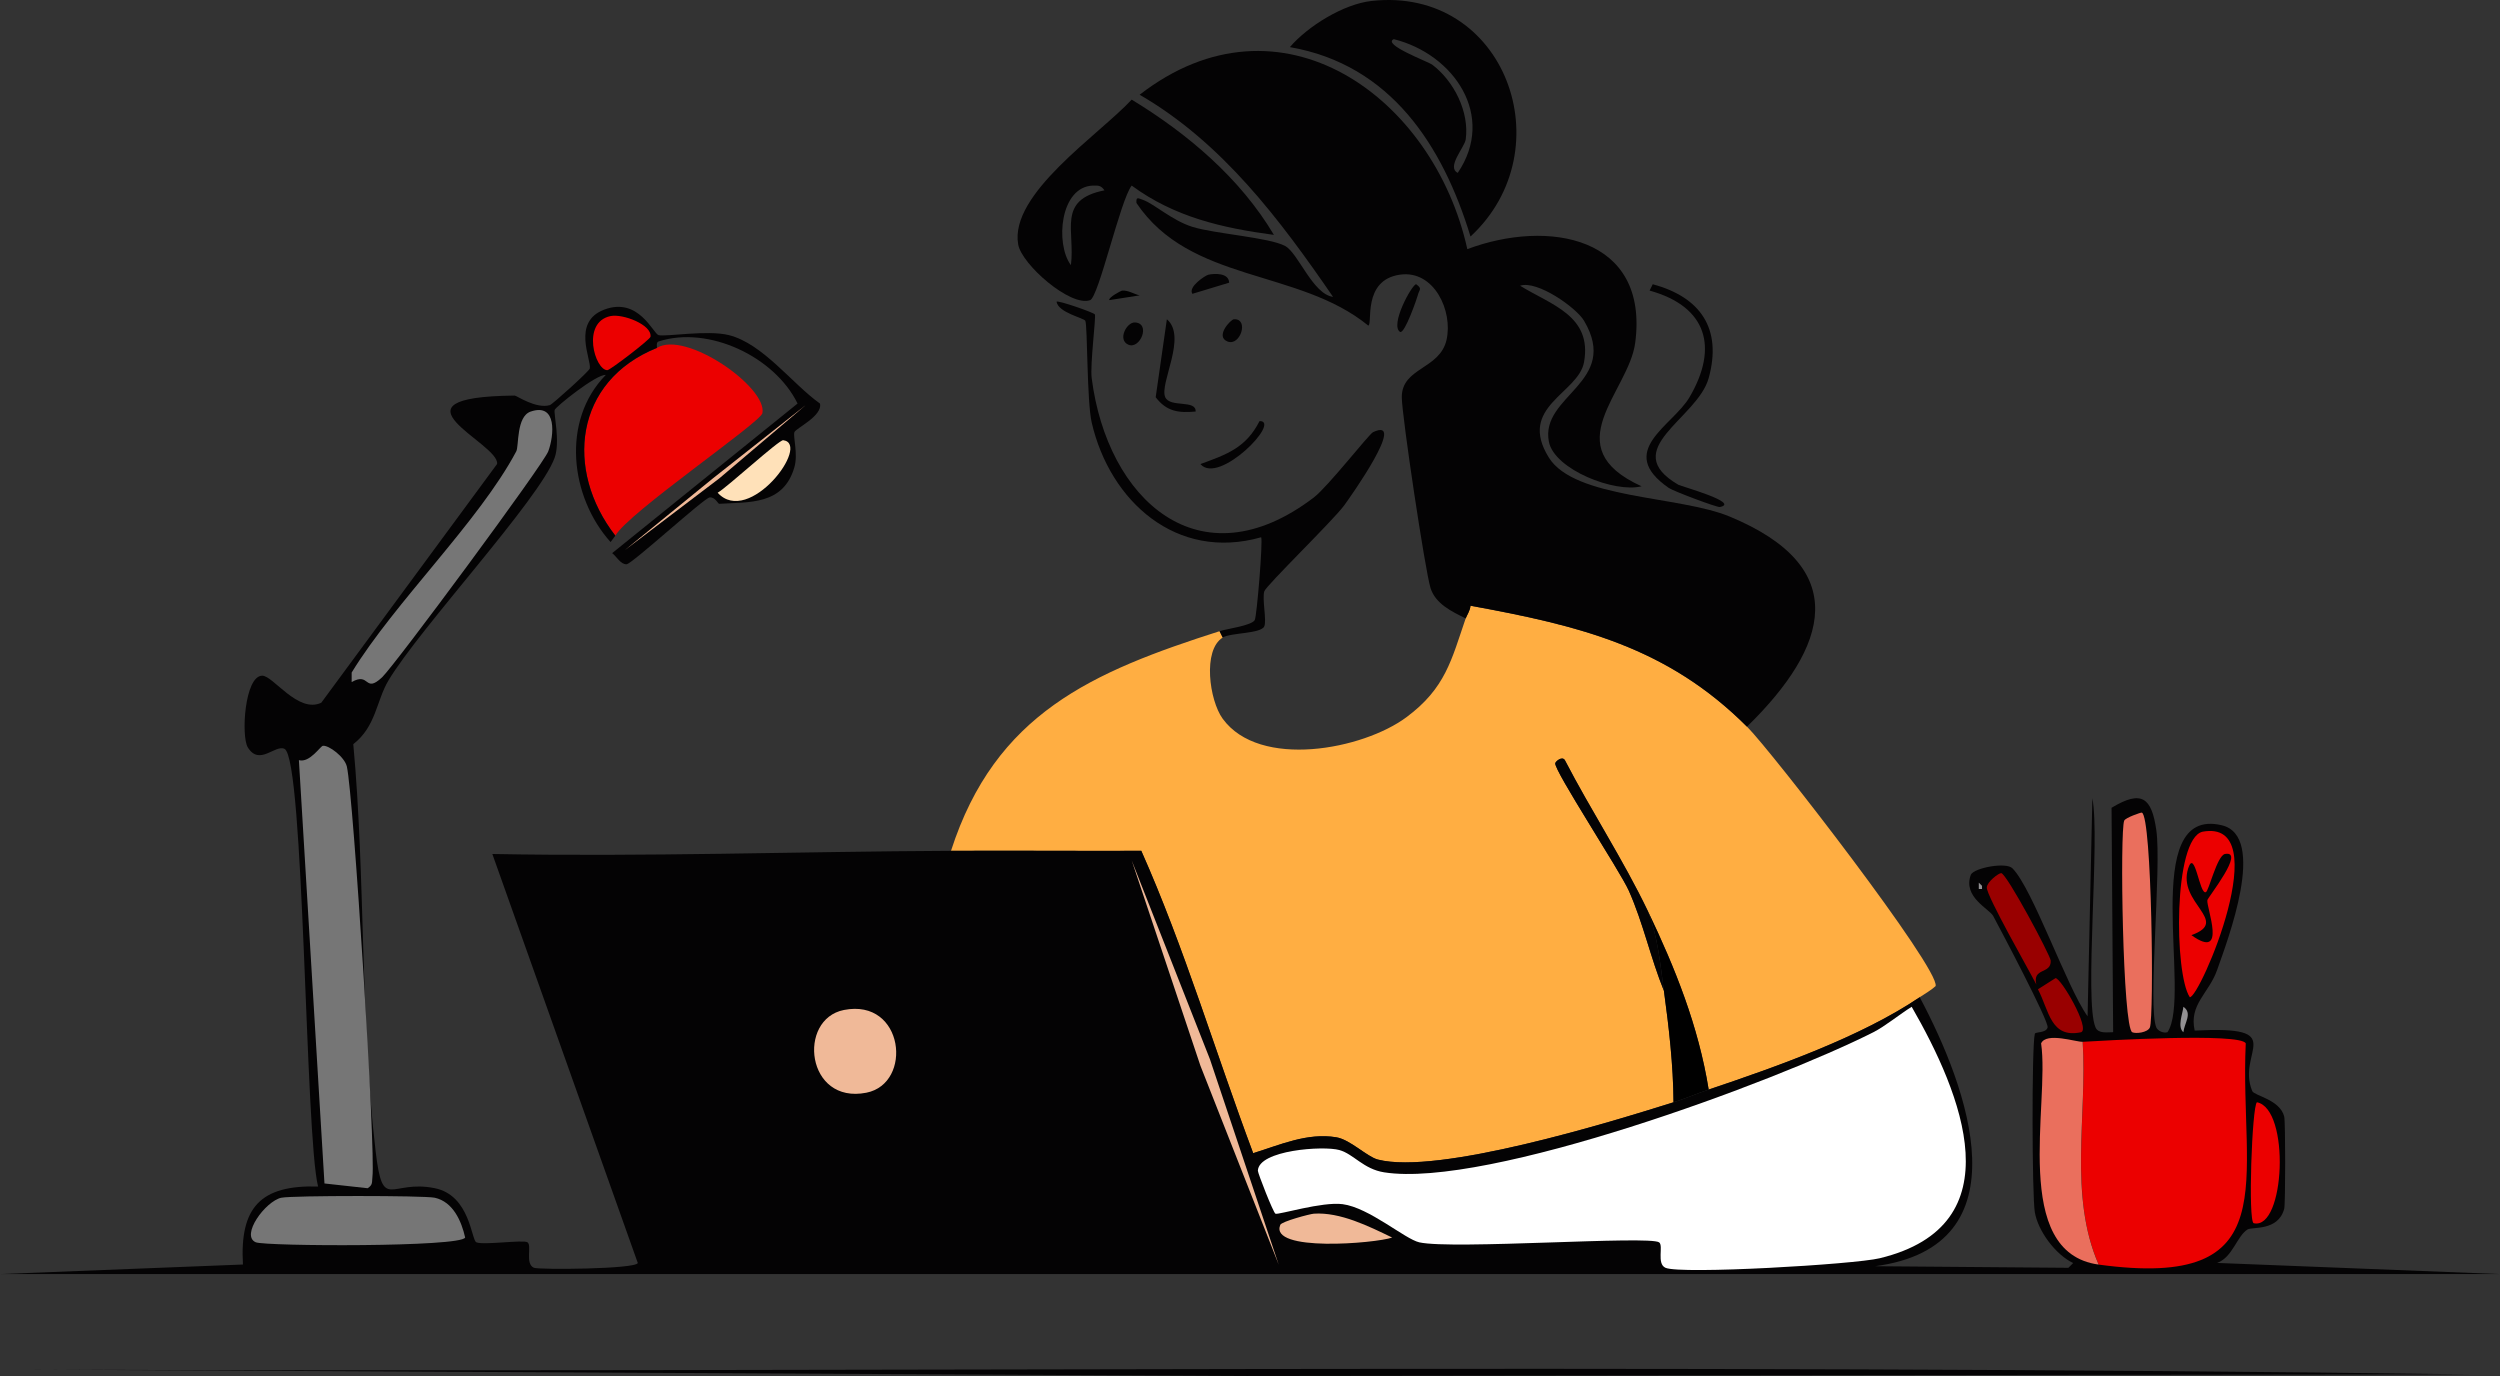 <svg width="387" height="213" viewBox="0 0 387 213" xmlns="http://www.w3.org/2000/svg">
    <rect x="0" y="0" width="387" height="213" fill="#333333" stroke="none"/>
    <g fill-rule="nonzero" fill="none">
        <path d="M101.693 53.855c4.42-2.765 17.116 6.086 16.329 10.103-.288 1.45-20.857 15.47-22.765 18.971-7.886-10.173-6.335-23.94 6.436-29.068v-.006z" fill="#EC0000"/>
        <path d="M4.95 212.018c125.772.49 251.586-.982 377.33.736L192.991 213l-188.048-.988.006.006z" fill="#040304"/>
        <path d="M270.44 112.489c3.834 3.829 29.9 37.522 29.194 40.159-.74.678-1.65 1.169-2.472 1.724-9.148 6.168-22.2 10.77-32.658 14.289-1.585-9.816-5.173-18.773-9.4-27.595-3.835-7.998-8.785-15.528-12.866-23.403-.422-.661-1.432.193-1.485.49-.188 1.123 10.058 16.733 11.38 19.709 2.254 5.051 3.37 10.43 5.442 15.522.775 5.7 1.445 11.477 1.486 17.247-10.035 3.163-36.47 11.266-45.776 8.87-1.691-.44-4.269-3.094-6.436-3.45-4.497-.743-8.684 1.175-12.865 2.461-5.813-15.522-10.674-31.886-17.321-46.806-9.812.035-19.635-.047-29.447 0 6.852-21.275 21.878-27.7 41.566-33.997l.493.988c-3.13 1.93-2.078 9.71 0 12.564 5.708 7.834 21.69 4.788 28.455-.246 6.036-4.49 6.952-8.857 9.154-15.276.152-.445.687-1.205.74-1.97 16.87 3.08 30.456 6.372 42.804 18.725l.012-.005z" fill="#FFAE42"/>
        <path d="M270.44 112.489c-12.354-12.354-25.935-15.64-42.805-18.726-.053.771-.593 1.531-.74 1.97-2.172-1.07-4.668-2.263-5.443-4.683-.828-2.59-4.45-26.747-4.456-29.565 0-4.625 5.877-4.274 6.928-8.87 1.016-4.449-1.902-10.827-7.175-10.102-5.971.824-4.186 7.828-4.95 7.881-10.815-8.834-27.538-6.56-35.876-18.972-.059-1 .217-.766.992-.49 1.762.625 4.527 3.203 7.669 4.185 3.458 1.082 11.872 1.631 14.35 2.959 2.038 1.087 4.269 7.46 7.422 7.88-8.214-11.955-17.157-23.894-29.94-31.29 21.773-16.896 45.524.328 50.726 23.9 12.46-4.682 28.19-2.016 25.983 14.535-1.01 7.565-12.425 16.107.992 22.175-4.128 1.076-13.511-2.59-14.35-6.899-1.398-7.196 11.097-9.15 5.442-18.726-1.192-2.022-7.257-6.314-9.9-5.42 4.78 2.953 11.192 4.643 9.9 11.828-.88 4.87-10.375 6.875-5.443 14.78 3.993 6.402 20.17 5.893 27.962 9.114 19.065 7.887 15.378 20.135 2.724 32.518l-.012.018z" fill="#040304"/>
        <path d="m189.287 98.691-.493-.988c1.21-.386 4.956-.854 5.443-1.725.317-.56 1.28-12.236.992-12.81-13.105 3.73-23.405-5.559-26.229-17.737-.763-3.286-.646-15.055-.992-15.768-.212-.444-4.17-1.245-4.457-2.958.135-.28 5.813 1.684 5.937 1.97.193.45-.764 7.77-.494 9.857 2.39 18.767 16.664 31.986 34.391 18.475 2.155-1.643 8.538-9.81 9.154-10.103 5.42-2.56-3.558 10.109-4.457 11.33-1.732 2.357-12.119 12.436-12.371 13.307-.353 1.216.399 4.513 0 5.42-.511 1.157-5.209.97-6.436 1.724l.012.006zM255.843 43.998c7.375 1.988 10.78 6.864 8.66 14.534-1.749 6.32-14.109 11.009-4.702 16.505.422.245 9.682 2.788 6.435 3.449-.423.088-7.199-2.456-7.915-2.958-8.262-5.718.605-9.583 3.218-14.043 4.51-7.688 2.73-14.026-6.183-16.505l.493-.988-.006.006z" fill="#040304"/>
        <path d="M180.626 49.418c3.206 2.695-1.198 9.968-.246 12.072.757 1.667 4.803.328 4.703 2.216-2.654.246-4.51-.011-6.183-2.216l1.732-12.072h-.006zM194.977 65.185c3.482-.076-6.318 9.986-9.154 6.654 4.122-1.509 7.058-2.526 9.154-6.654zM219.221 43.998c1.028.742.458.8.247 1.725-.077.339-1.985 5.94-2.725 5.665-1.644-1.03 1.809-7.326 2.472-7.39h.006zM187.056 42.525c.904-.193 3.159-.334 3.217 1.233l-5.69 1.725c-.727-1.076 2.02-2.859 2.473-2.958zM175.676 49.915c2.52.11.817 4.209-.992 3.449-1.744-.737-.276-3.502.992-3.45zM191.02 49.418c2.377-.117.986 4.227-.993 3.449-1.979-.778.487-3.426.992-3.45z" fill="#040304"/>
        <path d="M173.698 44.986c.945-.082 1.82.538 2.724.737l-4.703.736c-.17-.42 1.855-1.467 1.979-1.479v.006zM264.504 168.66c-1.803.609-3.582 1.386-5.443 1.971-.041-5.77-.71-11.547-1.486-17.247-.581-4.256-.916-8.255-2.472-12.318 4.228 8.822 7.816 17.779 9.4 27.595z" fill="#000"/>
        <path d="M255.103 141.066c1.562 4.063 1.897 8.062 2.472 12.318-2.072-5.092-3.194-10.47-5.443-15.522-1.327-2.976-11.567-18.586-11.38-19.708.054-.304 1.058-1.152 1.486-.491 4.081 7.875 9.031 15.41 12.865 23.403zM212.292.15c-4.31.485-9.823 3.882-12.618 7.144 15.619 2.719 23.67 15.236 27.961 29.32 14.556-13.47 5.414-38.79-15.343-36.464zm13.365 26.607c-1.785-.883 1.068-3.958 1.238-5.174.582-4.239-1.808-9.021-5.196-11.582-.599-.45-7.81-3.122-5.936-3.94 9.336 2.338 15.853 11.903 9.9 20.696h-.006zM175.183 15.42c-5.014 5.426-18.948 14.582-17.568 22.422.546 3.098 8.091 9.705 11.133 8.623 1.338-.48 4.674-15.481 6.435-17.738 6.618 4.864 13.945 6.554 22.02 7.636-5.21-8.776-13.347-15.669-22.02-20.942zm-9.406 25.626c-2.449-3.269-1.703-12.208 3.464-12.319.875-.017 1.186 0 1.732.737-7.416 1.461-4.504 6.255-5.196 11.582z" fill="#040304"/>
        <path d="M101.693 53.855c-12.771 5.127-14.322 18.901-6.436 29.068l-.74.988c-6.236-6.928-7.698-18.778-.74-25.87-1.42-.164-7.803 4.952-7.915 5.42-.164.66.887 4.899 0 7.39-2.254 6.343-20.915 26.42-25.73 34.487-1.873 3.134-1.914 7.116-5.443 9.858 1.903 20.52 1.057 42.748 3.465 63.07 1.121 9.478 2.225 4.257 9.154 5.666 5.484 1.116 5.637 8.027 6.435 8.378 1.092.473 7.281-.439 7.915 0 .717.497-.428 3.32.993 3.94.751.327 15.771.216 16.082-.737l-22.518-63.316c23.669.45 47.367-.38 71.013-.491 9.806-.047 19.629.035 29.447 0 6.646 14.92 11.508 31.284 17.321 46.806 4.18-1.292 8.367-3.204 12.865-2.461 2.16.356 4.744 3.01 6.436 3.45 9.3 2.396 35.735-5.707 45.776-8.87 1.86-.585 3.64-1.362 5.443-1.97 10.457-3.52 23.51-8.12 32.658-14.289 7.44 13.956 16.506 38.54-6.928 41.638l29.94.246.74-.737c-2.766-1.321-5.45-4.987-5.937-7.88-.429-2.544-.499-25.514 0-27.596.088-.362 1.732-.082 1.979-.988.252-.924-7.328-15.206-8.414-17.247-.6-1.128-4.762-2.94-3.465-6.407.511-1.053 5.438-1.994 6.436-.988 3.159 3.192 8.426 18.445 11.632 22.912l.74-33.752c1.233 6.133-1.298 31.419.493 35.476.44 1.006 1.843.731 2.724.737l-.246-34.74c4.68-2.823 6.2-1.578 6.928 3.45.846 5.835-1.356 27.379 0 30.548.235.55 1.151.952 1.732.736 3.84-5.636-4.544-35.13 8.415-32.026 7.052 1.69.904 17.75-.74 22.42-1.286 3.631-4.369 5.286-3.465 9.36 14.891-.771 6.389 3.245 8.908 9.36.3.726 4.274 1.299 4.95 3.941.2.778.2 13.546 0 14.289-.94 3.514-4.98 2.748-5.69 3.204-1.638 1.04-2.313 4.332-4.703 5.174L387 197.226H0l37.608-1.479c-.51-8.822 2.701-12.336 11.632-12.073-2.002-7.875-2.131-66.24-5.196-67.748-1.45-.713-3.887 2.707-5.69-.245-1.04-1.702-.493-11.027 2.226-11.085 1.685-.035 5.548 5.899 9.154 4.186l27.215-36.955c.47-3.216-18.19-10.366 2.725-10.594.305 0 3.288 2.1 5.443 1.48.405-.118 6.1-5.257 6.183-5.666.281-1.391-2.836-7.185 2.225-9.114 5.326-2.03 7.58 3.7 8.414 3.94 1.034.304 7.557-.836 10.886 0 5.29 1.327 9.806 7.542 14.104 10.594.464 1.906-3.793 3.864-3.957 4.437-.223.76.593 3.356 0 5.42-1.703 5.899-7.011 5.373-11.632 5.665-.206.012-.617-1.076-1.486-.988-.869.088-12.03 10.319-12.865 10.348-.922.03-1.556-1.222-2.225-1.725l28.7-23.157c-3.528-7.226-13.774-12.126-21.525-9.606-.434.14-.188.965-.246.988v.006z" fill="#040304"/>
        <path d="M295.93 155.851c7.72 13.4 16.164 33.822-4.95 38.926-3.958.959-30.768 2.525-33.158 1.479-1.421-.62-.276-3.444-.992-3.94-1.55-1.076-31.978 1.151-37.116 0-2.23-.503-7.762-5.373-11.878-5.911-3.183-.415-9.9 1.672-10.393 1.479-.335-.135-2.736-6.29-2.725-6.653.106-3.198 10.14-3.9 12.619-3.204 2.208.62 3.705 2.94 6.928 3.45 15.913 2.507 60.497-13.991 75.716-21.68 1.815-.917 4.128-2.817 5.937-3.94l.011-.006z" fill="#FFF"/>
        <g fill="#F0B998">
            <path d="M130.646 156.343c9.324-1.836 10.728 11.377 3.464 12.809-9.324 1.836-10.727-11.377-3.464-12.81zM175.183 133.185l12.12 30.793 10.639 31.781-12.12-30.793zM203.385 187.878c4.063-.275 8.543 1.959 12.125 3.695-2.548.894-19.095 2.303-17.321-1.97.217-.52 4.585-1.684 5.196-1.725z"/>
        </g>
        <path d="M49.98 115.447c.928-.111 3.365 1.73 3.711 3.204 1.022 4.355 4.492 59.528 3.958 63.562-.1.777.111 1.18-.74 1.725l-6.682-.737-3.958-65.532c1.656.479 3.324-2.175 3.711-2.216v-.006zM43.55 185.41c1.621-.356 22.137-.356 23.752 0 2.853.632 4.14 3.655 4.703 6.157-.575 1.508-30.92 1.374-32.412.737-2.396-1.023 1.474-6.35 3.958-6.899v.006zM82.146 63.712c4.116-1.409 3.64 3.695 2.724 6.156-.757 2.035-23.751 33.126-25.73 34.985-2.742 2.567-1.861-.912-4.703.737v-1.48c6.7-10.938 19.694-23.344 25.483-34.242.423-.795-.017-5.39 2.226-6.156z" fill="#767676"/>
        <path d="M94.517 48.927c1.873-.392 6.436 1.338 6.183 3.203-.053.415-6.26 5.174-6.682 5.174-1.914 0-4.08-7.413.493-8.377h.006z" fill="#EC0000"/>
        <path d="M121.24 68.144c4.38.573-5.314 13.44-10.147 8.132 1.456-.824 9.5-8.214 10.147-8.132z" fill="#FFE1B9"/>
        <path fill="#F0B998" d="m124.704 62.724-13.358 11.33-14.603 11.091 13.61-11.09z"/>
        <path d="M324.877 195.759c-4.686-10.717-1.75-23.052-2.472-34.488 2.971-.175 24.485-1.438 25.237.246-.975 21.181 6.517 38.247-22.765 34.242z" fill="#EC0000"/>
        <path d="M322.4 161.271c.721 11.441-2.209 23.777 2.471 34.488-13.663-1.865-7.54-24.9-8.907-34.242.798-1.79 5.449-.188 6.435-.246z" fill="#EA6F5D"/>
        <path d="M349.374 170.631c5.185 1.017 4.357 19.808-.493 18.726-.916-.204-.27-18.182.493-18.726z" fill="#EC0000"/>
        <path d="M331.56 125.795c1.567.573 1.907 31.734 1.238 33.26-.352.795-2.178 1-2.724.737-1.48-.713-1.938-31.284-1.24-32.77.206-.444 2.584-1.28 2.725-1.233v.006z" fill="#EA6F5D"/>
        <path d="M309.78 135.155c.84.035 7.64 12.775 7.67 13.552.093 2.163-2.86 1.006-2.226 3.695-1.075-2.128-7.727-13.727-7.669-15.025.042-.877 1.844-2.234 2.226-2.216v-.006zM318.195 151.414c.857-.018 5.42 7.822 3.958 8.378-4.745.994-4.939-3.356-6.682-6.653l2.724-1.725z" fill="#900"/>
        <path d="M337.989 155.851c1.456 1 .152 2.497 0 3.94-.98-.812-.112-2.846 0-3.94zM306.317 136.634l.499.491v.491h-.5z" fill="#929092"/>
        <path d="M340.96 128.747c11.532-2.093-.447 25.789-1.979 25.62-2.413-3.567-2.578-24.555 1.979-25.62z" fill="#EC0000"/>
        <path d="M344.424 132.197c3.224-.602-2.642 6.706-2.724 7.144-.194 1.076 3.17 9.471-2.472 5.42 6.112-2.187-2.238-4.946-.494-10.348 1.022-3.175 1.744 4.121 2.725 3.695.434-.047 1.738-5.683 2.97-5.911h-.005z" fill="#040304"/>
    </g>
</svg>
